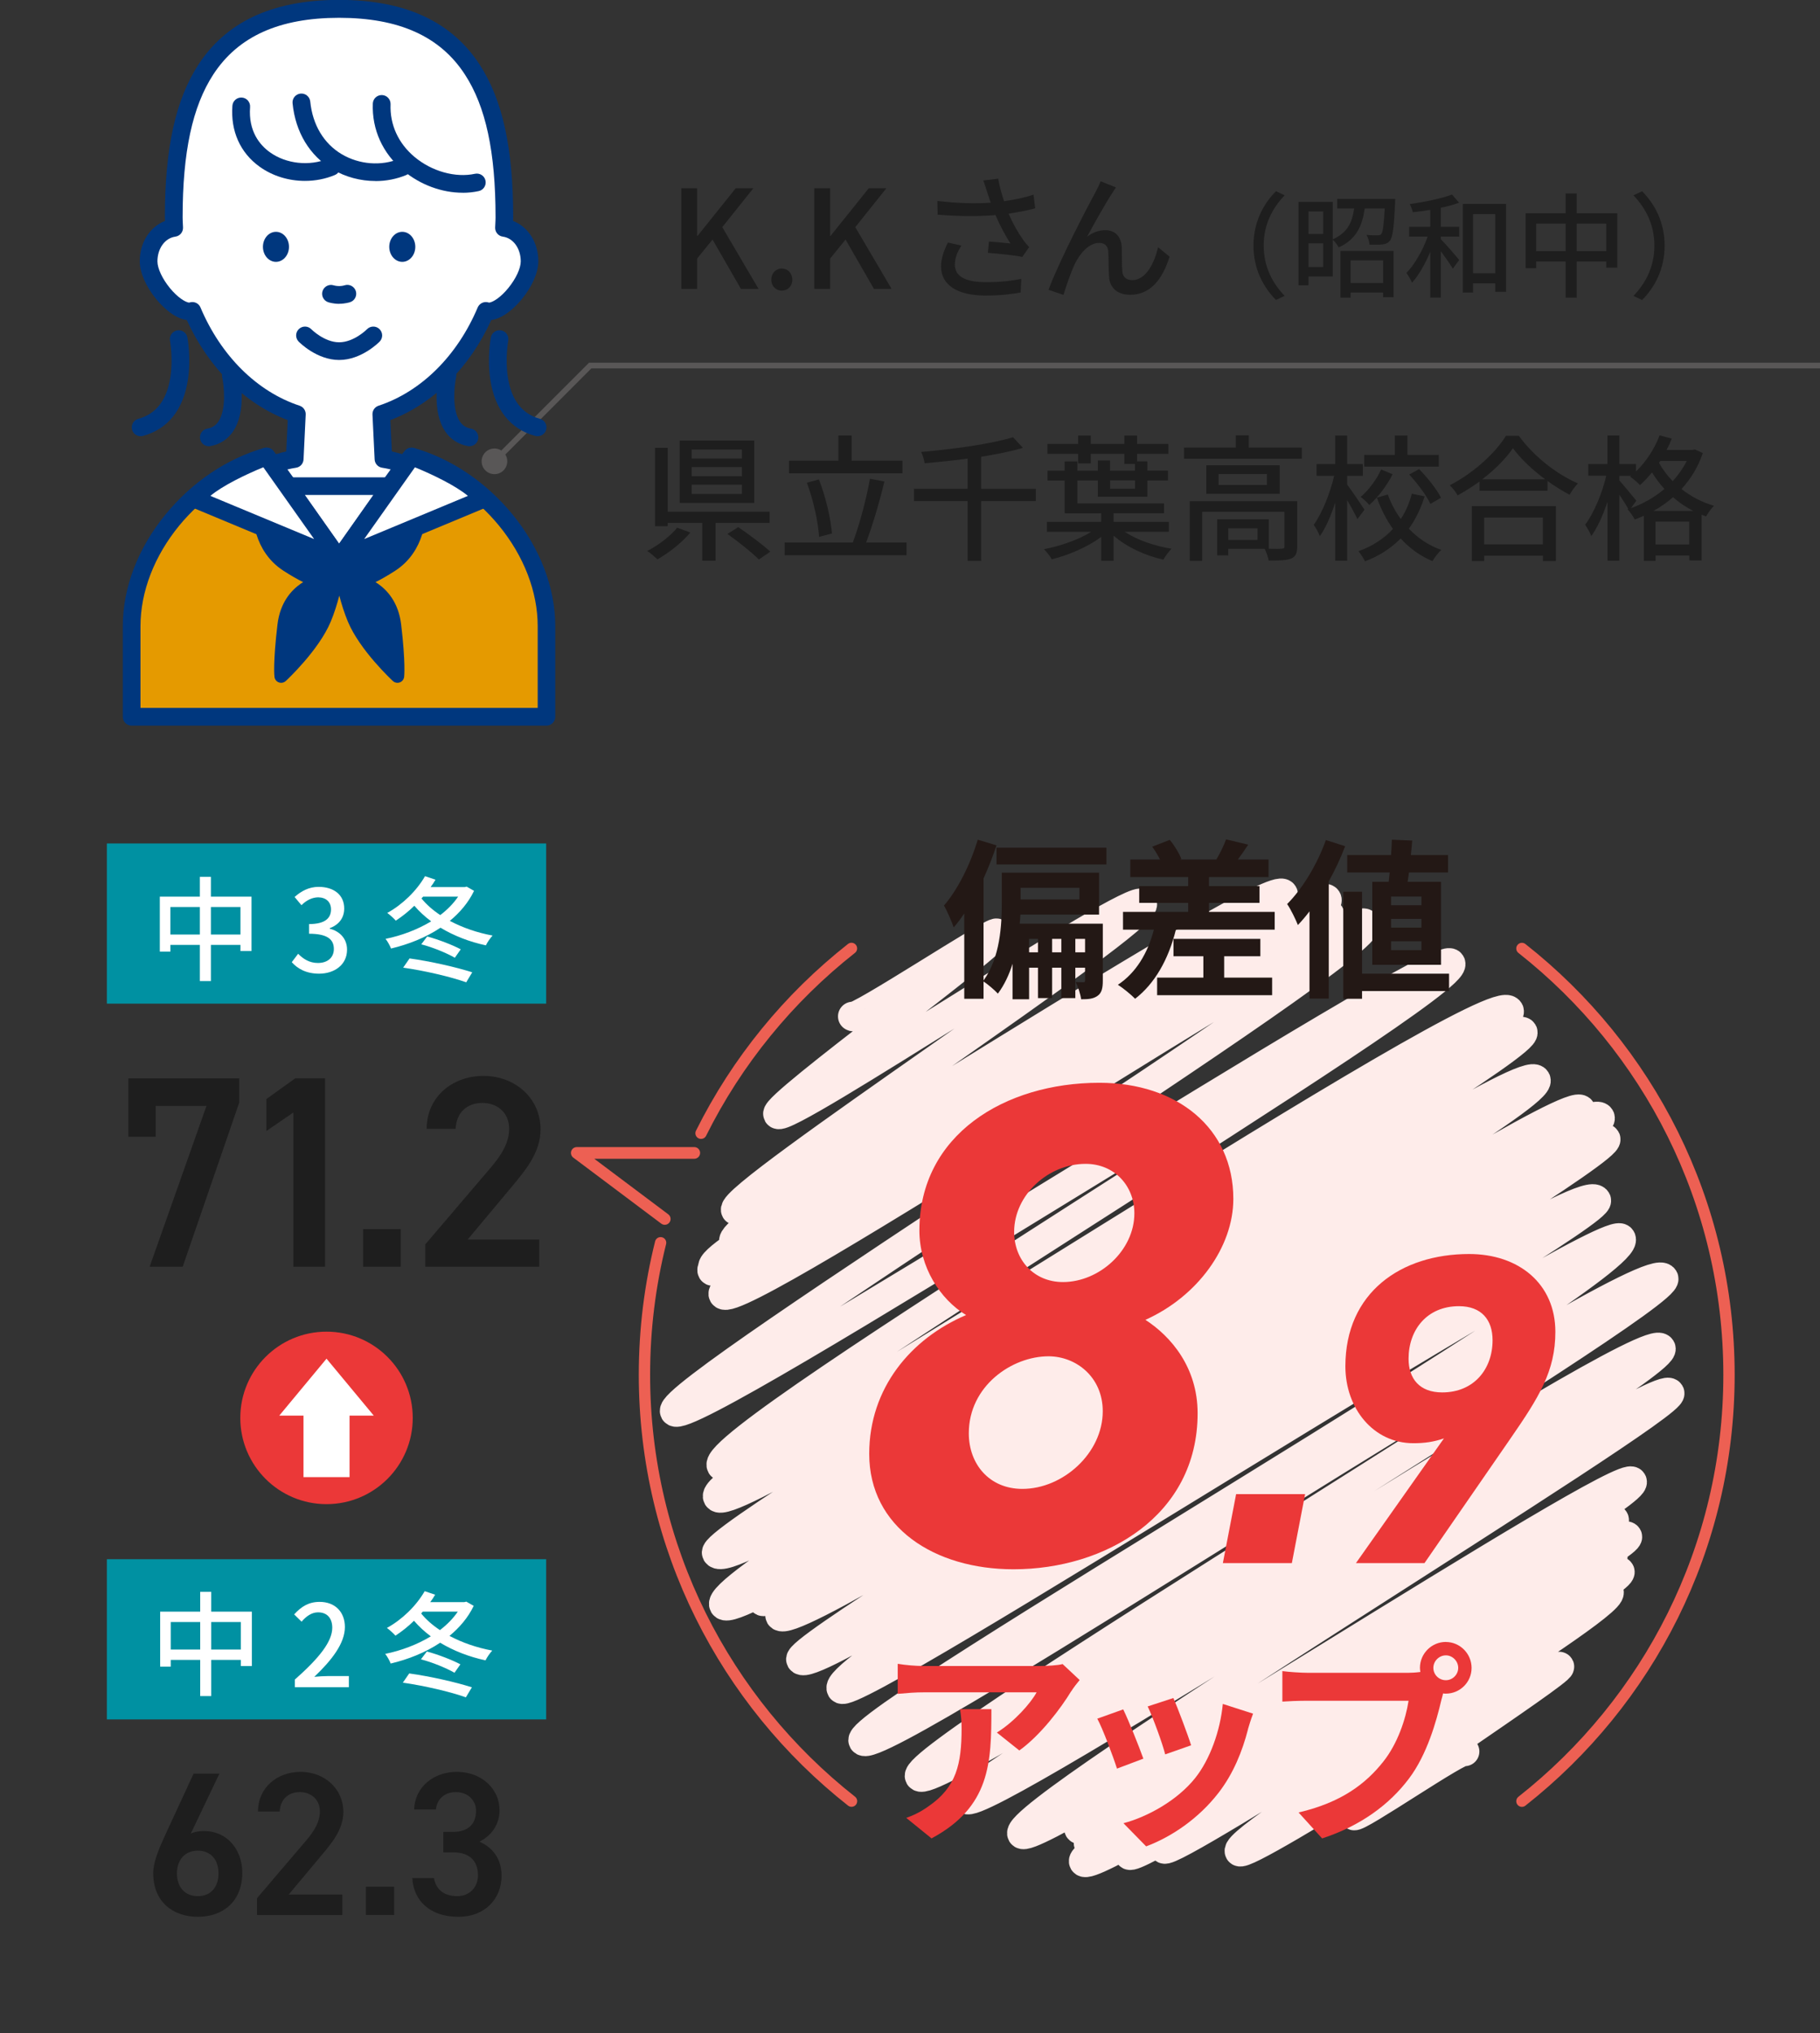 <?xml version="1.0" encoding="UTF-8"?><svg id="_レイヤー_2" xmlns="http://www.w3.org/2000/svg" viewBox="0 0 320 357.42"><rect x="0" y="0" width="320" height="357.42" fill="#333333" stroke="none"/><defs><style>.cls-1,.cls-2,.cls-3,.cls-4,.cls-5{fill:none;}.cls-2{stroke-width:2.05px;}.cls-2,.cls-4{stroke:#ed6053;}.cls-2,.cls-4,.cls-5{stroke-linecap:round;stroke-linejoin:round;}.cls-3{stroke:#595757;stroke-miterlimit:10;}.cls-6{fill:#00377e;}.cls-7{fill:#e59a00;}.cls-8{fill:#1e1e1e;}.cls-9{fill:#0091a2;}.cls-4{stroke-width:1.99px;}.cls-10{fill:#231815;}.cls-5{stroke:#feecea;stroke-width:5.16px;}.cls-11{fill:#fff;}.cls-12{fill:#eb3838;}.cls-13{fill:#595757;}</style></defs><g id="_レイヤー_1-2"><path class="cls-5" d="M149.92,178.67c.51.88,24.95-15.26,25.32-14.62.75,1.3-39.34,30.3-38.47,31.8,1.15,1.99,62.68-39.39,64.07-36.99,1.58,2.73-72.99,51.27-71.49,53.87,1.17,2.03,94.26-59.04,96.26-55.58,1.9,3.29-98.82,57.2-96.56,61.12,1.92,3.33,102.05-63.99,104.24-60.18,2.39,4.13-110.41,60.47-107.92,64.77,2.45,4.25,100.46-63.64,102.9-59.41,2.31,4-105.3,56.04-103.05,59.94,1.53,2.65,107.07-65.23,108.55-62.67,2.11,3.65-108.61,63.34-106.6,66.82,2.18,3.78,110.78-68.73,112.85-65.15,2.42,4.2-123.48,82.14-121.4,85.73,2.18,3.78,134.43-82.25,136.44-78.77,2.35,4.07-131.07,83.37-128.22,88.3,2.13,3.69,135.48-85.2,138.5-79.96,2.4,4.16-141.94,80.65-139.15,85.47,2.74,4.74,139.34-85.56,141.56-81.73,1.99,3.44-143.69,88.21-141.75,91.58,3.28,5.68,141.14-88.21,144.05-83.17,2.57,4.45-145.81,87.02-142.77,92.28,2.76,4.78,148.09-91.5,150.69-87,1.89,3.28-146.38,82.05-143.9,86.33,1.78,3.08,144.35-90.03,147.25-85.01,2.49,4.31-146.01,84.42-144.17,87.6,2.7,4.67,142.86-87.84,145.18-83.82,1.77,3.06-143.26,88.51-141.52,91.53,2.63,4.55,136.65-86.34,139.87-80.76,1.72,2.98-135.57,81.02-132.75,85.89,1.79,3.1,134.81-83.11,137.09-79.15,3.02,5.22-135.36,84.64-133.26,88.27,2.33,4.04,137.69-86.59,140.76-81.27,1.93,3.35-133.06,83.71-130.84,87.55,2.2,3.8,127.76-79.76,130.35-75.26,1.97,3.41-123.54,76.71-122.08,79.24,1.99,3.44,121.54-75,123.63-71.38,1.44,2.49-116.18,73.55-113.9,77.5,1.82,3.16,105.53-64.99,107.29-61.94,1.69,2.93-98.48,58.99-97.29,61.04,2.31,4,92.56-57.06,94.13-54.35,1.84,3.18-94.51,53.3-92.41,56.95,1.7,2.94,88.17-55.86,90.31-52.14,1.76,3.05-91.18,50.34-89.87,52.61,1.49,2.59,92.63-57.33,94.3-54.44,1.39,2.4-97.48,53.92-95.6,57.17,1.79,3.1,91.61-56.16,93.03-53.71,1.46,2.53-86.55,49.83-85.01,52.51,1.24,2.16,84.92-52.13,86.26-49.8s-81.33,46.66-80.14,48.72c1.08,1.87,76.64-47.9,78.22-45.16s-66.51,42.98-64.98,45.63c1.01,1.75,55.5-33.86,56.28-32.5.48.83-36.79,25.08-36.16,26.17.43.74,18.99-12.12,19.49-11.25"/><rect class="cls-1" y="117.68" width="320" height="239.74" rx="9.2" ry="9.2"/><path class="cls-8" d="M119.79,33.09h2.78v8.38h.07l6.72-8.38h3.1l-5.47,6.84,6.38,10.85h-3.1l-4.99-8.67-2.71,3.34v5.33h-2.78v-17.69Z"/><path class="cls-8" d="M135.61,49.17c0-1.15.82-1.97,1.85-1.97s1.85.82,1.85,1.97-.82,1.92-1.85,1.92-1.85-.79-1.85-1.92Z"/><path class="cls-8" d="M143.17,33.09h2.79v8.38h.07l6.72-8.38h3.1l-5.47,6.84,6.38,10.85h-3.1l-4.99-8.67-2.71,3.34v5.33h-2.79v-17.69Z"/><path class="cls-8" d="M172.92,31.72l2.59-.31c.19,1.22.6,2.67,1.03,3.96,1.75-.24,3.6-.62,5.18-1.15l.29,2.4c-1.37.38-3.1.7-4.68.94.74,1.71,1.7,3.38,2.47,4.46.36.53.74.98,1.15,1.42l-1.2,1.73c-1.25-.29-4.2-.58-6.05-.72l.17-1.99c1.27.1,2.98.24,3.79.34-.84-1.3-1.85-3.14-2.62-4.99-2.88.24-6.24.24-10.18-.07l-.05-2.42c3.58.43,6.79.5,9.38.31-.24-.74-.46-1.37-.62-1.85-.17-.53-.41-1.32-.67-2.04ZM167.88,46.48c0,2.16,1.94,3.1,5.4,3.12,2.52.02,4.61-.24,6.29-.58l-.12,2.4c-1.44.26-3.53.55-6.31.53-4.7-.02-7.68-1.78-7.68-5.11,0-1.39.46-2.69,1.2-4.2l2.38.53c-.74,1.15-1.15,2.21-1.15,3.31Z"/><path class="cls-8" d="M195.44,34.12c-1.1,1.68-3.1,5.26-4.3,7.49,1.03-.79,2.16-1.15,3.19-1.15,1.7,0,2.81,1.08,2.9,3.02.05,1.25,0,3.12.1,4.22.07,1.1.84,1.54,1.75,1.54,2.42,0,3.89-3.02,4.54-5.78l2.02,1.66c-1.25,3.98-3.36,6.7-6.94,6.7-2.62,0-3.62-1.61-3.7-3.17-.1-1.37-.07-3.26-.14-4.44-.05-.94-.6-1.51-1.58-1.51-1.8,0-3.41,1.82-4.32,3.74-.67,1.42-1.63,4.18-1.97,5.4l-2.64-.89c1.78-4.85,6.89-14.67,8.16-16.97.31-.6.67-1.27,1.01-2.11l2.69,1.08c-.22.31-.48.74-.77,1.18Z"/><path class="cls-8" d="M224.35,33.61l1.52.72c-2.18,2.28-3.68,5.16-3.68,8.84s1.5,6.56,3.68,8.84l-1.52.72c-2.28-2.3-3.96-5.5-3.96-9.56s1.68-7.26,3.96-9.56Z"/><path class="cls-8" d="M245.31,34.97s0,.48-.02.74c-.2,4.3-.42,6.02-.92,6.62-.38.42-.74.58-1.32.64-.48.06-1.36.06-2.26.04-.02-.52-.24-1.24-.54-1.72.84.08,1.62.08,1.94.08.3,0,.48-.04.66-.22.28-.32.46-1.52.62-4.5h-3.52c-.42,2.96-1.42,5.42-4.58,6.84-.2-.4-.66-1.04-1.04-1.34v6.46h-4.26v1.54h-1.76v-14.66h6.02v6.58c2.66-1.16,3.44-3.12,3.76-5.42h-2.98v-1.68h10.2ZM230.07,37.17v3.96h2.58v-3.96h-2.58ZM232.65,46.94v-4.16h-2.58v4.16h2.58ZM235.69,44.11h9.34v8.14h-1.84v-.82h-5.72v.9h-1.78v-8.22ZM237.47,45.77v3.98h5.72v-3.98h-5.72Z"/><path class="cls-8" d="M253.34,39.87h3.22v1.72h-3.22v.46c.78.78,2.76,3.06,3.22,3.66l-1.12,1.52c-.4-.72-1.32-2-2.1-3.06v8.14h-1.86v-8.04c-.9,2.12-2.04,4.16-3.22,5.42-.2-.52-.64-1.24-.98-1.72,1.46-1.46,2.9-4.02,3.74-6.38h-3.26v-1.72h3.72v-2.98c-1.04.18-2.1.3-3.08.42-.08-.4-.32-1.02-.52-1.44,2.62-.36,5.64-.98,7.42-1.68l1.24,1.44c-.94.36-2.04.66-3.2.88v3.36ZM264.8,35.85v15.44h-1.9v-1.48h-3.9v1.62h-1.8v-15.58h7.6ZM262.9,48.04v-10.4h-3.9v10.4h3.9Z"/><path class="cls-8" d="M284.36,37.49v9.56h-1.94v-1.08h-5.2v6.36h-1.94v-6.36h-5.18v1.18h-1.86v-9.66h7.04v-3.48h1.94v3.48h7.14ZM275.28,44.15v-4.84h-5.18v4.84h5.18ZM282.42,44.15v-4.84h-5.2v4.84h5.2Z"/><path class="cls-8" d="M288.72,52.74l-1.52-.72c2.18-2.28,3.68-5.16,3.68-8.84s-1.5-6.56-3.68-8.84l1.52-.72c2.28,2.3,3.96,5.5,3.96,9.56s-1.68,7.26-3.96,9.56Z"/><path class="cls-8" d="M121.38,93.62c-1.51,1.78-3.79,3.58-5.78,4.7-.46-.43-1.27-1.13-1.8-1.46,1.97-1.01,4.15-2.69,5.26-4.1l2.33.86ZM125.82,91.92v6.65h-2.35v-6.65h-6.07v.58h-2.23v-13.78h2.23v11.23h17.91v1.97h-9.48ZM132.61,88.41h-13.1v-10.97h13.1v10.97ZM130.45,79.03h-8.83v1.58h8.83v-1.58ZM130.45,82.1h-8.83v1.61h8.83v-1.61ZM130.45,85.2h-8.83v1.63h8.83v-1.63ZM129.8,92.66c1.82,1.25,4.34,3.1,5.64,4.32l-2.02,1.37c-1.18-1.2-3.62-3.14-5.52-4.49l1.9-1.2Z"/><path class="cls-8" d="M159.39,95.37v2.23h-21.43v-2.23h11.98c1.15-3.02,2.4-7.7,3.02-11.21l2.54.48c-.86,3.6-2.11,7.82-3.22,10.73h7.1ZM158.67,83.2h-19.95v-2.21h8.69v-4.44h2.33v4.44h8.93v2.21ZM144.01,94.39c-.14-2.57-1.01-6.53-2.14-9.53l2.11-.58c1.22,3.07,2.09,6.94,2.3,9.5l-2.28.6Z"/><path class="cls-8" d="M182.13,88.08h-9.62v10.51h-2.38v-10.51h-9.43v-2.16h9.43v-5.3c-2.54.34-5.14.6-7.56.82-.07-.6-.36-1.49-.6-1.99,5.74-.5,12.34-1.42,16.15-2.59l1.73,1.87c-2.09.62-4.63,1.13-7.34,1.56v5.64h9.62v2.16Z"/><path class="cls-8" d="M197.75,93.48c2.11,1.42,5.23,2.5,8.23,2.98-.48.48-1.13,1.34-1.42,1.92-3.19-.7-6.5-2.23-8.76-4.22v4.42h-2.18v-4.2c-2.33,1.75-5.74,3.22-8.69,3.94-.29-.53-.91-1.32-1.37-1.78,2.88-.55,6.12-1.68,8.3-3.05h-7.78v-1.75h9.53v-1.51h-6.41v-5.76h-3.02v-1.73h3.02v-1.63h2.23v1.63h3.6v-1.8h2.14v1.8h4.39v-1.18h-1.87v-1.78h-5.9v1.68h-2.23v-1.68h-5.4v-1.73h5.4v-1.49h2.23v1.49h5.9v-1.49h2.23v1.49h5.5v1.73h-5.5v1.32h1.82v1.63h3.62v1.73h-3.62v2.86h-8.71v-2.86h-3.6v4.03h15.24v1.73h-8.88v1.51h9.72v1.75h-7.78ZM195.18,84.45v1.46h4.39v-1.46h-4.39Z"/><path class="cls-8" d="M228.9,78.69v1.94h-20.71v-1.94h9.1v-2.16h2.28v2.16h9.34ZM228.08,96.07c0,1.13-.24,1.75-1.06,2.11-.84.34-2.09.36-3.96.36-.1-.62-.41-1.49-.7-2.06h-6.41v1.15h-1.94v-6.34h9.07v5.18c1.06.02,1.97.02,2.26-.02.38,0,.5-.1.5-.41v-6.07h-14.47v8.62h-2.18v-10.49h18.89v7.97ZM225.01,81.79v5.02h-12.91v-5.02h12.91ZM222.75,83.32h-8.5v1.94h8.5v-1.94ZM221.1,92.88h-5.14v2.04h5.14v-2.04Z"/><path class="cls-8" d="M238.66,91.25c-.36-.79-1.1-2.16-1.8-3.34v10.66h-2.09v-10.22c-.77,2.33-1.7,4.49-2.71,5.9-.22-.62-.72-1.49-1.08-1.99,1.46-1.99,2.88-5.54,3.6-8.62h-3.1v-2.06h3.29v-5.02h2.09v5.02h2.76v2.06h-2.76v1.54c.67.86,2.62,3.74,3.05,4.42l-1.25,1.66ZM250.49,87.24c-.65,2.09-1.56,4.01-2.78,5.69,1.56,1.66,3.48,2.95,5.71,3.74-.5.43-1.22,1.37-1.56,1.97-2.18-.91-4.03-2.28-5.59-3.98-1.66,1.68-3.7,3.05-6.27,4.01-.24-.5-.79-1.34-1.15-1.78,2.52-.89,4.54-2.26,6.07-3.91-1.18-1.63-2.11-3.48-2.83-5.5l1.92-.55c.55,1.54,1.32,3,2.28,4.3.89-1.34,1.54-2.86,1.94-4.44l2.26.46ZM244.85,83.37c-1.01,1.99-2.52,4.03-4.1,5.4-.34-.43-1.06-1.08-1.51-1.42,1.44-1.2,2.83-3.14,3.6-4.82l2.02.84ZM252.96,82.03h-13.1v-2.06h5.38v-3.41h2.23v3.41h5.5v2.06ZM249.51,82.46c1.49,1.51,3.14,3.6,3.86,5.04l-1.87,1.08c-.65-1.42-2.26-3.58-3.72-5.16l1.73-.96Z"/><path class="cls-8" d="M267.05,76.6c2.57,3.58,6.62,6.75,10.39,8.38-.55.55-1.08,1.32-1.46,1.99-1.27-.67-2.62-1.49-3.89-2.42v1.71h-11.95v-1.63c-1.22.91-2.54,1.73-3.86,2.45-.26-.53-.91-1.32-1.37-1.78,4.11-2.09,8.04-5.69,9.87-8.69h2.28ZM258.77,88.97h14.79v9.65h-2.28v-.94h-10.32v.94h-2.18v-9.65ZM271.68,84.26c-2.26-1.68-4.32-3.62-5.67-5.47-1.22,1.78-3.14,3.74-5.4,5.47h11.07ZM260.95,90.98v4.71h10.32v-4.71h-10.32Z"/><path class="cls-8" d="M299.39,79.65c-.82,2.47-2.14,4.56-3.74,6.31,1.56,1.25,3.48,2.3,5.71,2.95-.46.43-1.08,1.32-1.39,1.87-.26-.1-.53-.19-.79-.31v8.04h-2.16v-.86h-5.93v.94h-2.06v-7.92c-.53.24-1.06.46-1.61.65-.26-.53-.82-1.34-1.27-1.8l.14-.05c-.36-.67-.98-1.63-1.56-2.5v11.59h-2.09v-10.37c-.79,2.38-1.8,4.61-2.86,6.05-.19-.62-.74-1.49-1.08-1.99,1.51-1.99,3-5.52,3.72-8.62h-3.17v-2.06h3.38v-5.02h2.09v5.02h2.93v1.3c1.75-1.68,3.24-3.94,4.15-6.34l2.14.58c-.26.67-.58,1.34-.91,1.99h4.56l.41-.1,1.39.65ZM286.74,89.33c2.11-.74,4.15-1.9,5.91-3.38-.87-.94-1.58-1.92-2.19-2.9-.7.84-1.39,1.58-2.11,2.23-.36-.41-1.22-1.15-1.73-1.49l.17-.14h-2.06v.82c.65.7,2.52,3,2.98,3.55l-.96,1.32ZM297.71,89.81c-1.32-.67-2.52-1.51-3.55-2.4-1.06.91-2.21,1.73-3.43,2.4h6.99ZM297.01,95.71v-4.01h-5.93v4.01h5.93ZM291.92,81.02l-.22.34c.58,1.08,1.39,2.18,2.4,3.22.98-1.06,1.82-2.26,2.47-3.55h-4.66Z"/><path class="cls-8" d="M33.52,322.34c.72-.36,1.58-.47,2.38-.47,3.89,0,6.7,3.13,6.7,7.34,0,5-3.35,7.74-7.81,7.74s-7.85-2.7-7.85-7.67c0-1.84.9-4.07,2.02-6.52l5.08-10.98h4.54l-5.04,10.55ZM34.78,333.32c2.27,0,3.64-1.58,3.64-4s-1.37-4-3.64-4-3.67,1.62-3.67,4,1.37,4,3.67,4Z"/><path class="cls-8" d="M60.2,336.63h-15.01v-2.95l8.53-10.01c1.62-1.87,2.52-3.49,2.52-5.22,0-2.27-1.69-3.42-3.53-3.42-1.94,0-3.42,1.19-3.53,3.42h-3.82c0-4.21,3.38-6.98,7.49-6.98s7.52,2.88,7.52,7.06c0,3.13-2.16,5.58-3.74,7.49l-5.87,7.02h9.43v3.6Z"/><path class="cls-8" d="M69.3,336.63h-4.97v-4.97h4.97v4.97Z"/><path class="cls-8" d="M77.97,322.02h1.73c2.59,0,4-1.37,4-3.71,0-1.8-1.4-3.28-3.53-3.28s-3.35,1.33-3.53,3.06h-3.82c.11-4,3.49-6.62,7.49-6.62,4.36,0,7.52,2.99,7.52,6.73,0,2.7-1.58,4.57-3.53,5.54,2.27,1.01,3.89,2.95,3.89,6.01,0,3.92-2.81,7.2-7.6,7.2-5.04,0-7.88-2.88-8.1-6.8h3.82c.29,1.8,1.55,3.17,4.1,3.17,2.16,0,3.63-1.58,3.63-3.67,0-2.52-1.47-4.03-4.36-4.03h-1.73v-3.6Z"/><rect class="cls-9" x="18.79" y="274.09" width="77.24" height="28.16"/><rect class="cls-9" x="18.79" y="148.27" width="77.24" height="28.16"/><circle class="cls-12" cx="57.41" cy="249.25" r="15.16"/><polygon class="cls-11" points="65.72 248.85 57.41 238.84 49.1 248.85 53.36 248.85 53.36 259.66 61.46 259.66 61.46 248.85 65.72 248.85"/><path class="cls-11" d="M44.28,283.31v9.56h-1.94v-1.08h-5.2v6.36h-1.94v-6.36h-5.18v1.18h-1.86v-9.66h7.04v-3.48h1.94v3.48h7.14ZM35.2,289.97v-4.84h-5.18v4.84h5.18ZM42.34,289.97v-4.84h-5.2v4.84h5.2Z"/><path class="cls-11" d="M51.84,295.25c4.34-3.84,6.58-6.7,6.58-9.12,0-1.6-.84-2.7-2.5-2.7-1.16,0-2.12.74-2.9,1.64l-1.3-1.28c1.26-1.38,2.56-2.2,4.48-2.2,2.7,0,4.44,1.76,4.44,4.42,0,2.84-2.26,5.78-5.38,8.76.76-.08,1.68-.14,2.4-.14h3.68v1.96h-9.5v-1.34Z"/><path class="cls-11" d="M83.29,282.29c-1,2.08-2.5,3.82-4.26,5.28,2.22,1.18,4.8,2.08,7.52,2.58-.4.42-.94,1.2-1.18,1.72-2.9-.62-5.62-1.68-7.98-3.1-2.6,1.74-5.66,2.94-8.7,3.66-.18-.5-.62-1.28-.96-1.7,2.78-.56,5.6-1.62,8.02-3.08-1.1-.82-2.1-1.74-2.96-2.74-1.04,1.02-2.16,1.9-3.26,2.62-.32-.38-1.06-1.04-1.5-1.36,2.64-1.44,5.16-3.88,6.64-6.46l1.84.62c-.26.44-.54.88-.86,1.3h6l.34-.08,1.3.74ZM71.95,294.17c3.66.5,8.22,1.54,11.02,2.44l-1.06,1.76c-2.66-.96-7.3-2.04-11.08-2.58l1.12-1.62ZM75.05,290.31c2,.54,4.48,1.5,5.9,2.26l-1.04,1.48c-1.38-.8-3.88-1.84-5.9-2.36l1.04-1.38ZM74.05,283.63c.88,1.08,2,2.06,3.3,2.92,1.24-.94,2.32-2.04,3.14-3.24h-6.16l-.28.32Z"/><path class="cls-11" d="M44.22,157.62v9.56h-1.94v-1.08h-5.2v6.36h-1.94v-6.36h-5.18v1.18h-1.86v-9.66h7.04v-3.48h1.94v3.48h7.14ZM35.14,164.28v-4.84h-5.18v4.84h5.18ZM42.28,164.28v-4.84h-5.2v4.84h5.2Z"/><path class="cls-11" d="M51.3,169.14l1.12-1.48c.86.88,1.96,1.62,3.48,1.62,1.66,0,2.8-.92,2.8-2.46,0-1.62-1.04-2.68-4.36-2.68v-1.7c2.9,0,3.86-1.1,3.86-2.58,0-1.3-.86-2.1-2.26-2.12-1.14.02-2.1.56-2.94,1.38l-1.2-1.44c1.16-1.04,2.52-1.78,4.22-1.78,2.64,0,4.5,1.38,4.5,3.8,0,1.7-.98,2.88-2.54,3.46v.1c1.7.42,3.04,1.7,3.04,3.68,0,2.66-2.22,4.22-4.92,4.22-2.32,0-3.82-.92-4.8-2.02Z"/><path class="cls-11" d="M83.35,156.6c-1,2.08-2.5,3.82-4.26,5.28,2.22,1.18,4.8,2.08,7.52,2.58-.4.42-.94,1.2-1.18,1.72-2.9-.62-5.62-1.68-7.98-3.1-2.6,1.74-5.66,2.94-8.7,3.66-.18-.5-.62-1.28-.96-1.7,2.78-.56,5.6-1.62,8.02-3.08-1.1-.82-2.1-1.74-2.96-2.74-1.04,1.02-2.16,1.9-3.26,2.62-.32-.38-1.06-1.04-1.5-1.36,2.64-1.44,5.16-3.88,6.64-6.46l1.84.62c-.26.44-.54.88-.86,1.3h6l.34-.08,1.3.74ZM72.01,168.48c3.66.5,8.22,1.54,11.02,2.44l-1.06,1.76c-2.66-.96-7.3-2.04-11.08-2.58l1.12-1.62ZM75.11,164.62c2,.54,4.48,1.5,5.9,2.26l-1.04,1.48c-1.38-.8-3.88-1.84-5.9-2.36l1.04-1.38ZM74.11,157.94c.88,1.08,2,2.06,3.3,2.92,1.24-.94,2.32-2.04,3.14-3.24h-6.16l-.28.32Z"/><path class="cls-12" d="M169.86,231.17c-4.59-2.78-8.21-8.46-8.21-14.86,0-16.79,14.98-25.97,31.65-25.97,13.65,0,23.55,7.97,23.55,20.41,0,8.46-6.28,17.15-15.46,21.26,4.47,2.9,9.18,8.33,9.18,16.43,0,18-16.19,27.42-32.37,27.42-13.89,0-25.37-7.37-25.37-20.29,0-11.6,7.37-20.29,17.03-24.4ZM179.76,261.73c7.13,0,14.13-6.28,14.13-13.65,0-6.04-4.71-9.66-9.54-9.66-6.4,0-14.01,5.19-14.01,13.53,0,5.44,3.62,9.78,9.42,9.78ZM186.89,225.37c6.4,0,12.56-5.56,12.56-12.08,0-4.83-3.5-8.7-8.58-8.7-6.52,0-12.56,5.44-12.56,11.96,0,4.95,3.5,8.82,8.58,8.82Z"/><path class="cls-12" d="M227.13,274.77h-12.12l2.33-12.12h12.13l-2.33,12.12Z"/><path class="cls-12" d="M253.88,252.85c-1.79.62-3.42.85-5.36.85-7.07,0-11.97-6.14-11.97-13.52,0-12.98,9.79-19.74,21.76-19.74,8.71,0,15.16,5.21,15.16,13.68,0,6.92-2.88,11.5-7.93,18.81l-15.08,21.84h-12.05l15.47-21.92ZM256.52,229.61c-5.6,0-8.86,4.12-8.86,9.25,0,3.5,1.94,5.91,5.91,5.91,5.6,0,8.86-4.12,8.86-9.17,0-3.58-1.94-5.99-5.91-5.99Z"/><path class="cls-10" d="M193.9,172.39c0,1.29-.18,2.16-.93,2.67-.75.54-1.65.6-2.88.6-.12-.9-.54-2.22-.96-3.03.57.03,1.14.03,1.35.03s.3-.06.3-.33v-2.22h-1.71v5.34h-2.46v-5.34h-1.62v5.34h-2.49v-5.34h-1.56v5.55h-2.91v-6.24c-.6,1.92-1.44,3.72-2.58,5.25-.51-.57-1.83-1.71-2.52-2.13v3.03h-3.39v-15c-.6.9-1.23,1.74-1.86,2.46-.27-.84-1.14-2.91-1.71-3.84,2.4-2.79,4.62-7.17,5.94-11.58l3.3.99c-.63,1.92-1.41,3.9-2.28,5.82v17.94c2.94-4.08,3.21-9.75,3.21-13.74v-5.22h17.1v7.38h-13.83c-.03.51-.06,1.05-.12,1.59h14.61v10.02ZM194.53,149.02v2.94h-19.32v-2.94h19.32ZM179.44,156.07v2.04h10.35v-2.04h-10.35ZM182.5,167.41v-2.37h-1.56v2.37h1.56ZM186.61,167.41v-2.37h-1.62v2.37h1.62ZM190.78,167.41v-2.37h-1.71v2.37h1.71Z"/><path class="cls-10" d="M224.12,160.3v3.12h-17.37c-1.32,5.31-3.75,9.51-7.17,12.15-.63-.66-2.16-1.92-3.03-2.46,3.15-2.07,5.25-5.52,6.33-9.69h-5.43v-3.12h11.46v-1.59h-8.61v-2.94h8.61v-1.59h-10.17v-3.09h5.22c-.39-.75-.87-1.59-1.38-2.25l3.09-1.2c.84.99,1.68,2.4,2.04,3.36l-.21.09h6.36c.63-1.02,1.35-2.52,1.71-3.54l3.9.93c-.63.96-1.26,1.86-1.83,2.61h5.4v3.09h-10.47v1.59h8.88v2.94h-8.88v1.59h11.55ZM215.24,171.85h8.43v3.09h-20.22v-3.09h8.13v-3.75h-5.25v-3.06h15.27v3.06h-6.36v3.75Z"/><path class="cls-10" d="M236.51,148.75c-.78,2.07-1.77,4.17-2.88,6.18v20.61h-3.39v-15.33c-.66.87-1.35,1.68-2.04,2.4-.33-.87-1.29-2.85-1.89-3.69,2.7-2.7,5.28-6.96,6.81-11.25l3.39,1.08ZM254.78,174.22h-15.3v1.35h-3.3v-18.81h3.3v14.4h15.3v3.06ZM244.16,155.02c.06-.51.12-1.08.18-1.65h-7.47v-3.06h7.71c.06-.93.12-1.86.15-2.7l3.57.15c-.06.81-.15,1.68-.24,2.55h6.54v3.06h-6.87c-.09.57-.15,1.14-.24,1.65h5.88v14.58h-12.09v-14.58h2.88ZM249.92,157.6h-5.34v1.53h5.34v-1.53ZM249.92,161.53h-5.34v1.53h5.34v-1.53ZM249.92,165.46h-5.34v1.56h5.34v-1.56Z"/><path class="cls-12" d="M188.34,297.3c-1.79,2.96-5.4,7.75-9.12,10.41l-3.95-3.15c3.04-1.86,6-5.21,6.99-7.07h-19.79c-1.6,0-2.85.11-4.63.27v-5.28c1.44.23,3.04.38,4.63.38h20.48c1.06,0,3.15-.11,3.88-.34l3,2.81c-.42.49-1.14,1.41-1.48,1.98ZM163.79,323.17l-4.45-3.61c1.22-.42,2.58-1.06,3.99-2.09,4.82-3.34,5.74-7.37,5.74-13.6,0-1.18-.08-2.2-.27-3.42h5.51c0,9.42-.19,17.17-10.53,22.72Z"/><path class="cls-12" d="M201.03,309.15l-4.64,1.75c-.64-2.05-2.54-7.11-3.46-8.78l4.56-1.63c.95,1.94,2.78,6.53,3.54,8.66ZM219.42,304.02c-.99,3.84-2.58,7.79-5.17,11.13-3.53,4.56-8.28,7.75-12.73,9.42l-3.99-4.07c4.18-1.1,9.46-3.99,12.61-7.94,2.58-3.23,4.41-8.28,4.86-13.03l5.32,1.71c-.46,1.22-.68,2.01-.91,2.77ZM209.43,306.8l-4.56,1.6c-.46-1.86-2.13-6.46-3.08-8.43l4.52-1.48c.72,1.63,2.58,6.57,3.12,8.32Z"/><path class="cls-12" d="M254.22,288.64c2.47,0,4.52,2.05,4.52,4.56s-2.05,4.52-4.52,4.52c-.15,0-.34,0-.49-.04-.11.42-.19.8-.3,1.14-.87,3.72-2.51,9.61-5.7,13.83-3.42,4.56-8.51,8.32-15.27,10.52l-4.14-4.56c7.52-1.75,11.82-5.05,14.89-8.93,2.51-3.15,3.95-7.45,4.45-10.71h-17.67c-1.75,0-3.57.08-4.52.15v-5.36c1.1.15,3.27.3,4.52.3h17.59c.53,0,1.37-.04,2.16-.15-.04-.23-.08-.46-.08-.72,0-2.51,2.05-4.56,4.56-4.56ZM254.22,295.36c1.18,0,2.17-.99,2.17-2.17s-.99-2.2-2.17-2.2-2.2.99-2.2,2.2.99,2.17,2.2,2.17Z"/><polyline class="cls-3" points="320 64.26 103.77 64.26 86.86 81.18"/><path class="cls-13" d="M85.34,79.5c-.88.88-.88,2.31,0,3.19s2.31.88,3.19,0c.88-.88.88-2.31,0-3.19s-2.31-.88-3.19,0Z"/><path class="cls-8" d="M22.57,199.83v-10.27h19.49v4.27l-9.94,28.85h-5.81l9.99-28.27h-8.93v5.42h-4.8Z"/><path class="cls-8" d="M57.15,222.68h-5.57v-27.12l-4.75,3.26v-5.62l5.09-3.65h5.23v33.12Z"/><path class="cls-8" d="M70.46,222.68h-6.62v-6.62h6.62v6.62Z"/><path class="cls-8" d="M94.8,222.68h-20.02v-3.94l11.38-13.34c2.16-2.5,3.36-4.66,3.36-6.96,0-3.02-2.26-4.56-4.71-4.56-2.59,0-4.56,1.58-4.7,4.56h-5.09c0-5.62,4.51-9.31,9.99-9.31s10.03,3.84,10.03,9.41c0,4.18-2.88,7.44-4.99,9.99l-7.82,9.36h12.58v4.8Z"/><path class="cls-4" d="M116.15,218.46c-1.86,7.43-2.84,15.2-2.84,23.21,0,30.41,14.24,57.49,36.41,74.95"/><path class="cls-4" d="M149.71,166.72c-11.05,8.7-20.13,19.79-26.45,32.49"/><path class="cls-4" d="M267.59,316.63c22.17-17.46,36.41-44.54,36.41-74.95s-14.24-57.49-36.41-74.95"/><polyline class="cls-2" points="116.88 214.28 101.41 202.67 122.07 202.67"/><path class="cls-11" d="M88.61,40.05c.03-.62.08-1.23.08-1.86,0-20.41-5.38-36.63-29.06-36.63s-29.06,16.22-29.06,36.63c0,.63.05,1.24.08,1.86-2.53.34-4.5,2.71-4.5,5.9,0,3.44,4.42,8.81,7.25,8.81.17,0,.3-.08.45-.11,3.78,8.96,10.52,15.55,18.38,18.14l-.38,7.89c-9.66,1.52-17.06,9.86-17.06,19.95v15.63h49.72v-15.63c0-10.09-7.4-18.43-17.06-19.95l-.38-7.89c7.86-2.59,14.59-9.18,18.38-18.14.15.04.28.11.44.11,2.83,0,7.25-5.37,7.25-8.81,0-3.19-1.97-5.56-4.5-5.9Z"/><path class="cls-6" d="M84.48,117.81h-49.72c-.86,0-1.56-.7-1.56-1.56v-15.63c0-5.22,1.88-10.26,5.29-14.21,3.09-3.57,7.26-6.04,11.84-7.05l.26-5.51c-7.54-2.87-13.93-9.19-17.75-17.59-2.37-.32-4.5-2.62-5.35-3.65-1.83-2.22-2.92-4.72-2.92-6.69,0-3.3,1.8-6.06,4.44-7.08,0-.22-.02-.44-.02-.67,0-12.12,1.88-20.64,5.9-26.82,2.39-3.67,5.59-6.48,9.51-8.36,4.16-2,9.27-3.01,15.21-3.01s11.05,1.01,15.21,3.01c3.92,1.88,7.12,4.69,9.51,8.36,4.03,6.18,5.9,14.7,5.9,26.82,0,.23,0,.45-.02.67,2.64,1.02,4.44,3.78,4.44,7.08,0,1.97-1.09,4.47-2.92,6.69-.85,1.03-2.98,3.33-5.35,3.65-3.82,8.4-10.21,14.72-17.75,17.59l.27,5.51c4.58,1,8.75,3.47,11.84,7.04,3.41,3.94,5.29,8.99,5.29,14.21v15.63c0,.86-.7,1.56-1.56,1.56ZM36.33,114.7h46.6v-14.07c0-4.47-1.61-8.79-4.53-12.17-2.89-3.34-6.87-5.56-11.22-6.24-.73-.11-1.28-.73-1.31-1.46l-.38-7.89c-.03-.7.4-1.33,1.07-1.55,7.49-2.47,13.84-8.77,17.43-17.27.3-.7,1.06-1.09,1.8-.91.08.02.15.04.21.06.73-.1,2.06-.96,3.35-2.54,1.34-1.63,2.21-3.48,2.21-4.71,0-2.28-1.33-4.11-3.15-4.35-.8-.11-1.38-.8-1.35-1.61,0-.22.02-.43.03-.64.02-.4.04-.78.04-1.15,0-11.49-1.71-19.47-5.4-25.12-4.36-6.7-11.6-9.95-22.11-9.95s-17.74,3.26-22.11,9.95c-3.68,5.65-5.4,13.63-5.4,25.12,0,.37.02.75.04,1.15.01.21.02.43.03.64.03.8-.55,1.5-1.35,1.61-1.83.25-3.15,2.08-3.15,4.35,0,1.23.87,3.08,2.21,4.71,1.29,1.57,2.63,2.44,3.35,2.54.06-.02.13-.04.21-.06.74-.18,1.51.2,1.8.91,3.59,8.5,9.94,14.8,17.43,17.27.66.22,1.1.85,1.07,1.55l-.38,7.89c-.04.74-.58,1.35-1.31,1.46-4.35.68-8.33,2.9-11.22,6.24-2.92,3.38-4.53,7.7-4.53,12.17v14.07ZM86.12,53.23h0,0Z"/><path class="cls-6" d="M66.02,31.82c-2.62,0-5.27-.69-7.55-2.05-4.02-2.39-6.52-6.52-7.03-11.61-.09-.86.54-1.62,1.4-1.71.86-.08,1.62.54,1.71,1.4.41,4.09,2.37,7.37,5.52,9.25,3.08,1.83,6.98,2.14,10.17.79.79-.33,1.71.04,2.04.83.33.79-.04,1.71-.83,2.04-1.7.71-3.55,1.07-5.41,1.07Z"/><path class="cls-6" d="M53.61,31.8c-2.84,0-5.68-.85-7.97-2.5-3.41-2.45-5.11-6.26-4.78-10.71.06-.86.81-1.5,1.67-1.44.86.06,1.5.81,1.44,1.67-.32,4.27,1.72,6.68,3.49,7.95,2.84,2.04,6.95,2.49,10.22,1.12.79-.33,1.71.04,2.04.83.33.79-.04,1.71-.83,2.04-1.67.7-3.47,1.04-5.27,1.04Z"/><path class="cls-6" d="M81.33,33.88c-3.64,0-7.45-1.39-10.45-3.91-3.61-3.02-5.5-7.2-5.33-11.76.03-.86.76-1.53,1.62-1.5.86.03,1.53.76,1.5,1.62-.14,3.58,1.36,6.87,4.22,9.26,3.03,2.54,7.2,3.7,10.62,2.96.84-.18,1.67.35,1.85,1.19.18.84-.35,1.67-1.19,1.85-.92.2-1.87.3-2.83.3Z"/><ellipse class="cls-6" cx="70.73" cy="43.39" rx="2.29" ry="2.64"/><ellipse class="cls-6" cx="48.52" cy="43.39" rx="2.29" ry="2.64"/><path class="cls-6" d="M59.63,63.28c-3.93,0-6.99-3.1-7.12-3.23-.6-.62-.59-1.6.03-2.2.62-.6,1.6-.59,2.2.03.02.02,2.29,2.29,4.89,2.29s4.87-2.26,4.89-2.29c.6-.62,1.59-.63,2.2-.03.62.6.63,1.59.03,2.2-.13.13-3.19,3.23-7.12,3.23Z"/><path class="cls-6" d="M59.63,53.41c-1.01,0-1.82-.25-1.91-.28-.82-.26-1.27-1.14-1.01-1.96.26-.82,1.14-1.27,1.96-1.01h0s.44.13.96.13.96-.13.97-.14c.82-.26,1.69.19,1.96,1.01.26.82-.19,1.7-1.01,1.96-.09.03-.9.28-1.91.28Z"/><path class="cls-6" d="M24.72,76.68c-.69,0-1.32-.46-1.5-1.15-.22-.83.27-1.69,1.1-1.91,3.13-.84,5.03-3.31,5.64-7.34.5-3.27-.06-6.35-.07-6.38-.16-.84.4-1.66,1.24-1.82.85-.16,1.66.4,1.82,1.24.03.14.66,3.56.1,7.35-.79,5.33-3.53,8.78-7.92,9.96-.14.04-.27.05-.41.05Z"/><path class="cls-6" d="M36.71,78.44c-.74,0-1.4-.53-1.53-1.29-.15-.85.42-1.66,1.26-1.8.86-.15,1.49-.55,1.96-1.25,1.45-2.14.97-6.37.66-7.82-.18-.84.36-1.67,1.2-1.85.84-.18,1.67.36,1.85,1.2.01.07.34,1.62.39,3.6.07,2.79-.44,5.01-1.51,6.6-.94,1.39-2.32,2.29-4.01,2.59-.09.02-.18.02-.27.02Z"/><path class="cls-6" d="M94.53,76.68c-.13,0-.27-.02-.41-.05-4.39-1.18-7.13-4.63-7.92-9.96-.56-3.79.07-7.21.1-7.35.16-.85.98-1.4,1.82-1.24.84.16,1.4.97,1.24,1.82-.01.06-.57,3.12-.07,6.38.61,4.03,2.51,6.49,5.64,7.34.83.22,1.32,1.08,1.1,1.91-.19.7-.82,1.15-1.5,1.15Z"/><path class="cls-6" d="M82.55,78.44c-.09,0-.18,0-.27-.02-1.68-.3-3.07-1.19-4.01-2.59-1.07-1.59-1.58-3.81-1.51-6.6.05-1.98.38-3.54.39-3.6.18-.84,1.01-1.38,1.85-1.2.84.18,1.38,1.01,1.2,1.85-.31,1.45-.78,5.67.66,7.82.47.7,1.1,1.1,1.96,1.25.85.15,1.41.96,1.26,1.8-.13.76-.79,1.29-1.53,1.29Z"/><path class="cls-7" d="M72.39,80.25c-2.78,3.3-12.76,18.03-12.76,18.03,0,0-9.98-14.74-12.76-18.03-12.45,3.52-23.71,16.25-23.71,29.83v15.93h72.94v-15.93c0-13.58-11.26-26.3-23.71-29.83Z"/><path class="cls-6" d="M96.1,127.56H23.15c-.86,0-1.56-.7-1.56-1.56v-15.93c0-6.77,2.68-13.76,7.54-19.67,4.66-5.68,10.81-9.82,17.3-11.65.59-.17,1.22.03,1.61.49,2.22,2.64,8.77,12.16,11.57,16.27,2.81-4.11,9.35-13.63,11.57-16.27.39-.47,1.03-.66,1.61-.49,6.49,1.84,12.64,5.98,17.3,11.65,4.86,5.92,7.54,12.9,7.54,19.67v15.93c0,.86-.7,1.56-1.56,1.56ZM24.71,124.44h69.83v-14.37c0-6.05-2.43-12.34-6.83-17.7-3.97-4.83-9.3-8.55-14.77-10.33-3.34,4.3-11.94,16.97-12.03,17.11-.29.43-.77.68-1.29.68s-1-.26-1.29-.68c-.09-.14-8.69-12.81-12.03-17.11-5.46,1.78-10.8,5.51-14.77,10.33-4.4,5.36-6.83,11.65-6.83,17.7v14.37Z"/><polygon class="cls-11" points="59.63 98.28 68.65 85.46 50.6 85.46 59.63 98.28"/><path class="cls-6" d="M59.63,99.84h0c-.51,0-.98-.25-1.27-.66l-9.02-12.82c-.33-.48-.38-1.1-.11-1.61.27-.52.8-.84,1.38-.84h18.05c.58,0,1.11.32,1.38.84.27.52.23,1.14-.11,1.61l-9.02,12.82c-.29.41-.77.66-1.27.66ZM53.6,87.01l6.02,8.56,6.02-8.56h-12.04Z"/><path class="cls-6" d="M74.76,90.24c0-.42-.24-.8-.6-1-.36-.21-.81-.2-1.17,0l-13.36,7.68-13.36-7.68c-.36-.21-.81-.21-1.17,0-.36.2-.59.59-.6,1,0,.27-.09,6.58,5.35,10.1h0c1.38.89,2.52,1.53,3.45,1.99-.15.09-.29.19-.44.29-1.6,1.11-3.61,3.26-4.07,7.14-.81,6.74-.55,9.13-.53,9.23.05.44.35.82.77.97.13.05.27.07.41.07.29,0,.58-.11.81-.32.24-.22,5.82-5.44,7.9-10.43.63-1.51,1.12-3.1,1.51-4.58.38,1.48.88,3.07,1.51,4.58,2.08,4.99,7.66,10.21,7.9,10.43.22.21.51.32.81.32.14,0,.28-.02.41-.07.42-.15.71-.53.77-.97.01-.1.27-2.49-.53-9.23-.47-3.89-2.47-6.03-4.07-7.14-.15-.1-.3-.2-.44-.29.93-.46,2.07-1.1,3.45-1.99,5.43-3.52,5.35-9.84,5.35-10.1Z"/><path class="cls-11" d="M59.63,98.28l12.76-18.03s10.51,3.96,12.47,7.52l-25.23,10.51Z"/><path class="cls-6" d="M59.63,99.84c-.46,0-.91-.21-1.22-.58-.43-.54-.46-1.31-.06-1.87l12.76-18.03c.41-.58,1.16-.81,1.82-.56,1.13.43,11.11,4.28,13.28,8.23.21.39.25.85.11,1.27-.15.42-.46.75-.87.92l-25.23,10.51c-.19.08-.4.12-.6.12ZM72.96,82.14l-8.93,12.62,18.24-7.59c-2.13-1.78-6.23-3.77-9.31-5.02Z"/><path class="cls-11" d="M59.63,98.28l-12.76-18.03s-10.51,3.96-12.47,7.52l25.23,10.51Z"/><path class="cls-6" d="M59.63,99.84c-.2,0-.4-.04-.6-.12l-25.23-10.51c-.41-.17-.73-.51-.87-.92-.15-.42-.11-.88.11-1.27,2.17-3.95,12.15-7.81,13.28-8.23.66-.25,1.41-.02,1.82.56l12.76,18.03c.4.57.38,1.33-.06,1.87-.3.38-.75.58-1.22.58ZM36.99,87.17l18.24,7.59-8.93-12.62c-3.08,1.25-7.17,3.24-9.3,5.02Z"/></g></svg>